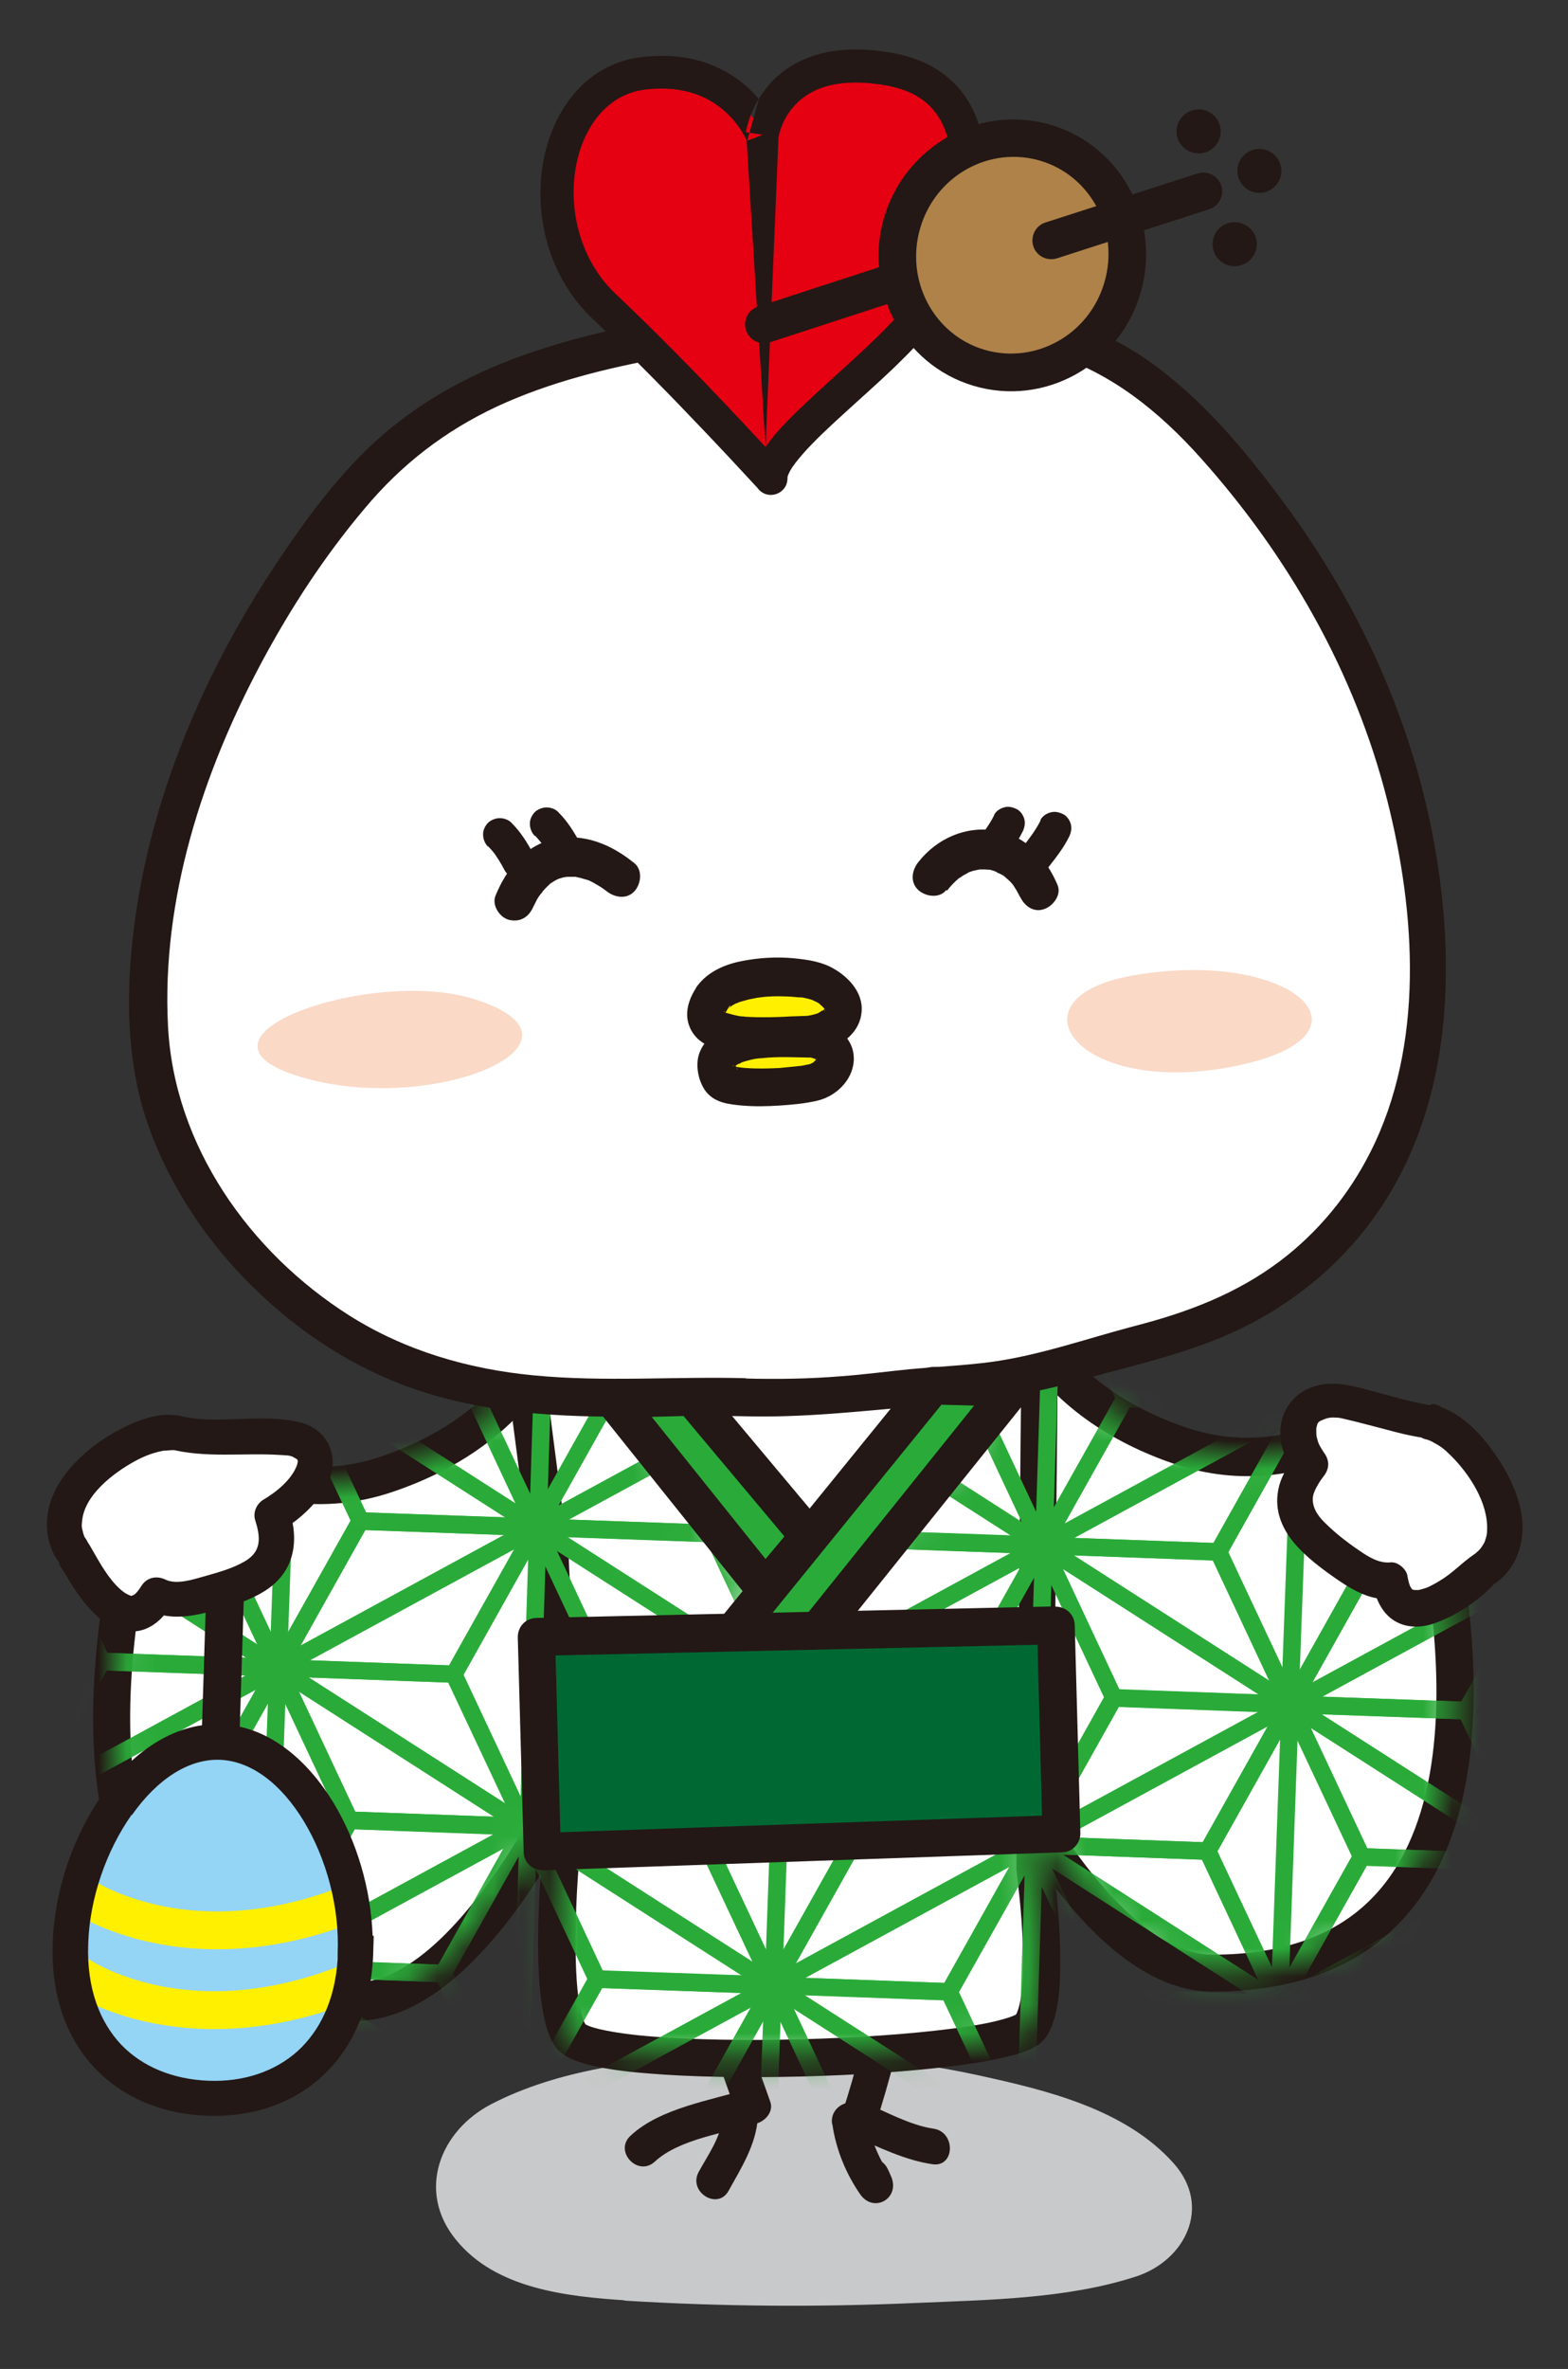 <svg viewBox="0 0 55.63 84" xmlns="http://www.w3.org/2000/svg" xmlns:xlink="http://www.w3.org/1999/xlink"><rect x="0" y="0" width="55.63" height="84" fill="#333333" stroke="none"/><mask id="a" height="44.38" maskUnits="userSpaceOnUse" width="55.63" x="0" y="37.59"><path d="m47.11 51.09c-1.38.55-3.21.87-5.27.16-4.5-1.54-5.52-4.57-5.52-4.57l-.2 1.68-.43 1.12-6.69 8.34-3.02.07.86-1.57-4.9-6.69-2.52-.42-.17-1.48s-1.03 3.03-5.53 4.55c-2.31.78-4.33.28-5.75-.39-1.35-.64-2.48-.52-2.86.93-1.4 5.39-3.53 18.13 7.47 18.17 3.08.01 5.86-4.35 7.29-7.05l.05 1.25s-.59 5.65.29 6.99c.87 1.34 15.52.87 16.34-.33.81-1.2.13-5.75.13-5.75v-1.43c1.57 2.5 3.87 5.29 6.33 5.29 10.52 0 9.01-11.66 7.63-17.4-.45-1.87-1.89-2.13-3.53-1.48z" fill="#fff"/></mask><path d="m36.32 46.68s1.02 3.03 5.52 4.57c2.25.77 4.23.32 5.64-.32 1.42-.64 2.62-.49 3.02 1.06 1.4 5.49 3.4 17.98-7.48 17.98-4.47 0-8.37-9.17-8.37-9.17l1.68-14.12z" fill="#fff"/><path d="m35.78 46.29c.13-.17.33-.28.54-.28.19 0 .37.08.5.22.07.08.12.17.15.27 0 .01.01.03.02.04.03.07.08.17.15.31.15.27.39.66.76 1.09.74.87 2.03 1.94 4.16 2.67 2.05.7 3.84.3 5.15-.3.77-.35 1.6-.54 2.35-.32.81.23 1.34.89 1.58 1.82.71 2.76 1.59 7.37.88 11.33-.36 1.99-1.13 3.87-2.59 5.26-1.47 1.4-3.56 2.22-6.42 2.22-1.35 0-2.58-.69-3.63-1.59-1.06-.91-2-2.11-2.79-3.28s-1.43-2.35-1.87-3.22c-.22-.44-.4-.8-.51-1.06-.06-.13-.1-.23-.14-.3-.02-.03-.03-.06-.03-.08v-.02s-.01 0-.01 0 0 0 .61-.26l-.61.26c-.05-.11-.06-.22-.05-.34l1.67-14.05c0-.13.04-.27.12-.38zm.98 2.38-1.43 12.03c.03.06.06.13.1.22.11.24.28.59.49 1.02.43.84 1.04 1.97 1.79 3.08.75 1.12 1.62 2.21 2.55 3.02.94.81 1.87 1.27 2.76 1.27 2.59 0 4.33-.74 5.5-1.85 1.19-1.13 1.87-2.71 2.2-4.53.66-3.66-.16-8.04-.86-10.76-.16-.61-.42-.8-.66-.87-.3-.09-.78-.04-1.43.26-1.52.69-3.68 1.18-6.13.34-2.37-.81-3.84-2.02-4.73-3.06-.04-.05-.09-.1-.13-.16zm.19-2.21s0 0 0 0z" fill="#231815" fill-rule="evenodd"/><path d="m19.25 47.72s-1.03 3.03-5.53 4.55c-2.3.78-4.31.29-5.73-.38-1.36-.64-2.53-.43-2.93 1.14-1.39 5.51-3.33 17.91 7.53 17.95 4.47.01 8.3-9.14 8.3-9.14l-1.64-14.13z" fill="#fff"/><path d="m20.21 61.75-1.4-12.04c-.04.05-.09.1-.13.15-.89 1.03-2.38 2.24-4.75 3.04-2.51.85-4.7.31-6.23-.41-.61-.29-1.05-.32-1.34-.23-.23.08-.51.29-.67.93-.69 2.74-1.49 7.1-.82 10.74.33 1.81 1.02 3.39 2.21 4.51 1.18 1.11 2.91 1.85 5.49 1.86.89 0 1.81-.45 2.74-1.26.92-.8 1.78-1.89 2.53-3.01.74-1.11 1.35-2.23 1.77-3.08.21-.42.37-.77.48-1.01.04-.09.07-.16.1-.22zm-6.7-10.1c-2.09.71-3.92.27-5.23-.35-.75-.35-1.57-.53-2.32-.29-.79.26-1.3.93-1.54 1.87-.7 2.77-1.57 7.37-.84 11.31.36 1.98 1.14 3.86 2.6 5.24 1.47 1.39 3.56 2.22 6.41 2.23 1.35 0 2.58-.68 3.62-1.59 1.05-.91 1.99-2.11 2.76-3.28.78-1.17 1.41-2.34 1.85-3.22.22-.44.39-.8.51-1.06.06-.13.1-.23.13-.3.02-.03.03-.06.03-.08v-.02s.01 0 .01 0 0 0-.61-.26l.61.26c.04-.11.06-.22.05-.33l-1.63-14.06c0-.17-.07-.33-.2-.46-.2-.2-.55-.26-.76-.13-.18.11-.27.24-.37.47-.05.13-.08.17-.15.31-.15.27-.39.66-.76 1.09-.75.86-2.03 1.93-4.17 2.65" fill="#231815" fill-rule="evenodd"/><path d="m22.21 81.21c-1.97-.13-5.12-.48-6.09-2.53-1.18-2.5 1.09-3.82 3.1-4.41 5.68-1.68 13.57-1.34 19.16.76 1.18.44 3.23 1.56 3.49 2.93.41 2.1-1.89 2.58-3.36 2.8-4.04.59-10.39.84-16.3.46z" fill="#c8c9ca"/><path d="m22.21 80.85c-1.85-.12-4.01-.32-5.37-1.73-.94-.98-.83-2.39.09-3.29.8-.78 2.01-1.11 3.06-1.39 4.77-1.29 10.06-1.11 14.85-.07 2.13.46 4.48 1.09 6.09 2.65.98.95.72 2.24-.43 2.85-.86.46-1.97.53-2.91.65-5.08.64-10.28.65-15.38.33-.47-.03-.46.7 0 .73 3.43.21 6.86.23 10.28.08 2.54-.11 5.37-.14 7.82-.94 1.74-.57 2.69-2.47 1.34-4-1.72-1.94-4.54-2.61-6.97-3.14-3.05-.66-6.21-.85-9.32-.69-2.64.14-5.56.49-7.93 1.72-1.82.94-2.66 3.08-1.26 4.8 1.42 1.76 3.95 2.02 6.06 2.16.47.03.46-.7 0-.73z" fill="#c8c9ca"/><path d="m31.57 65.55c-.13 3.22-.7 6.34-1.7 9.41-.11.35.1.66.41.79.89.38 1.83.85 2.8.99.8.12.84-1.14.04-1.26-.83-.12-1.7-.61-2.47-.93.14.26.28.53.41.79 1.03-3.17 1.62-6.41 1.76-9.74.03-.81-1.22-.86-1.26-.04z" fill="#231815"/><path d="m29.53 75.32c.13.9.48 1.75.99 2.49.47.67 1.4.16 1.11-.6-.05-.11-.09-.22-.15-.33-.38-.72-1.49-.12-1.11.6.06.11.11.21.15.33.37-.2.74-.4 1.11-.6-.46-.67-.76-1.38-.88-2.19-.12-.8-1.34-.51-1.23.29z" fill="#231815"/><path d="m23 65.52c.95 3.13 1.99 6.22 3.09 9.3.15-.25.31-.5.47-.76-1.33.42-3.13.68-4.19 1.67-.6.55.26 1.47.86.92.87-.81 2.52-1.02 3.63-1.36.3-.09.59-.42.47-.76-1.1-3.08-2.14-6.18-3.09-9.3-.23-.77-1.46-.49-1.23.29z" fill="#231815"/><path d="m25.64 75.02c-.04.73-.51 1.37-.85 1.99-.39.71.67 1.38 1.06.67.46-.83.98-1.64 1.04-2.62.05-.81-1.2-.85-1.26-.04z" fill="#231815"/><path d="m21.03 53.54c-.88 3.67-2.76 8.81.75 11.66 2.57 2.08 7.98 2.92 10.79 1.1 4.91-3.18 4.32-9.22 2.22-13.83-1.21-2.66-3.73-9.4-7.23-9.44-3.6-.04-5.8 7.41-6.54 10.51z" fill="#fff"/><path d="m20.36 53.33c-1.09 4.5-2.91 10.16 1.98 13.09 2.12 1.27 4.9 1.79 7.34 1.52 2.55-.28 4.61-1.64 6-3.79 2.76-4.26.85-9.45-.98-13.63-1.28-2.93-3.97-9.43-8.26-8-1.93.65-3.1 2.74-3.93 4.46-.96 2.02-1.63 4.18-2.15 6.35-.21.87 1.12 1.29 1.33.42.49-2.03 1.11-4.03 1.96-5.93.72-1.61 2.02-4.19 4.11-4.08 2.17.11 3.68 3.29 4.53 4.92 1.04 2.01 2.04 4.17 2.72 6.33.79 2.54 1.01 5.44-.2 7.88-1.33 2.71-3.98 3.83-6.87 3.72-2.62-.1-5.79-1.11-7.03-3.62-1.16-2.35-.18-5.45.43-7.82.12-.47.24-.93.35-1.4.21-.87-1.12-1.29-1.33-.42z" fill="#231815"/><path d="m18.7 49.24.79 6.11.45 9.84s-.59 5.65.29 6.99c.87 1.34 15.52.87 16.33-.33s.13-5.75.13-5.75l.18-17.78-18.16.92z" fill="#fff"/><path d="m37.33 47.84c.13.13.21.3.2.49l-.18 17.73s.01.09.02.15c.02.13.04.32.07.54.05.45.11 1.07.15 1.74.03.66.04 1.37 0 2.01-.05.6-.17 1.27-.47 1.72-.16.24-.41.37-.58.45-.2.09-.44.17-.7.23-.52.14-1.19.25-1.96.35-1.53.2-3.49.33-5.44.38s-3.92.02-5.46-.11c-.77-.06-1.45-.15-1.98-.28-.27-.06-.51-.14-.72-.23-.19-.09-.44-.23-.6-.47-.17-.26-.28-.58-.35-.89-.08-.32-.13-.69-.17-1.06-.07-.76-.08-1.62-.06-2.42.02-.81.07-1.57.11-2.12.02-.28.04-.51.05-.67 0-.08.01-.14.02-.19v-.02s-.44-9.77-.44-9.77l-.79-6.08c-.04-.28.11-.55.36-.68.08-.04.17-.07.26-.07l18.16-.92c.18 0 .36.06.5.18zm-16.73 17.42s0 .01 0 .01v.05s-.01.1-.02.18c-.02.15-.03.38-.05.65-.04.54-.09 1.28-.1 2.06-.02.78-.01 1.58.05 2.26.03.34.08.64.14.88.05.21.1.35.15.43.01 0 .03.02.06.03.1.05.26.1.48.15.44.1 1.05.19 1.79.25 1.48.12 3.39.15 5.31.1s3.83-.18 5.31-.37c.74-.09 1.35-.2 1.79-.32.22-.06.38-.11.48-.16.03-.01.05-.02.06-.03.09-.17.18-.51.22-1.04.05-.55.04-1.2 0-1.83-.03-.63-.09-1.22-.14-1.65-.02-.22-.05-.4-.06-.52 0-.03 0-.05-.01-.08 0-.03 0-.05 0-.07v-.04s0 0 0 0 0-.07 0-.11l.17-17.08-16.75.84.7 5.4s0 .04 0 .06l.45 9.84s0 .07 0 .1z" fill="#231815" fill-rule="evenodd"/><g fill="#2aab39" fill-rule="evenodd" mask="url(#a)"><path d="m9.87 58.83c.17 0 .3.15.3.32l-.39 10.62c0 .17-.15.3-.32.3s-.3-.15-.3-.32l.39-10.62c0-.17.15-.3.32-.3z"/><path d="m9.88 58.83c.12 0 .22.07.27.18l2.54 5.41c.04.09.04.2-.01.28l-2.92 5.21c-.06.1-.17.16-.28.16-.12 0-.22-.07-.27-.18l-2.54-5.41c-.04-.09-.04-.2.01-.28l2.93-5.21c.06-.1.16-.16.28-.16zm-2.59 5.53 2.22 4.72 2.55-4.55-2.22-4.72z"/><path d="m.43 63.95c.06-.09.16-.14.27-.14l6.24.22c.12 0 .22.07.27.18l2.54 5.41c.05.1.04.21-.02.3s-.16.14-.27.14l-6.24-.22c-.12 0-.22-.07-.27-.18l-2.54-5.41c-.04-.1-.04-.21.02-.3zm.76.5 2.25 4.78 5.55.2-2.24-4.78-5.55-.2z"/><path d="m12.13 64.39c.06-.1.16-.16.28-.16l6.24.23c.11 0 .21.06.26.16.05.09.05.21 0 .3l-2.92 5.21c-.06.1-.16.16-.28.16l-6.24-.23c-.11 0-.21-.06-.26-.16-.05-.09-.05-.21 0-.3zm.45.47-2.58 4.6 5.55.2 2.58-4.6z"/><path d="m2.96 69.38c.06-.1.17-.16.28-.16l6.24.22c.11 0 .21.06.26.16.05.09.05.21 0 .3l-2.92 5.21c-.06.1-.16.16-.28.16l-6.25-.22c-.11 0-.21-.06-.26-.16-.05-.09-.05-.21 0-.3l2.92-5.21zm.45.46-2.58 4.6 5.55.2 2.58-4.6z"/><path d="m9.22 69.58c.06-.09.16-.14.27-.14l6.25.23c.11 0 .22.07.27.18l2.54 5.41c.05.1.04.21-.02.3s-.16.14-.27.14l-6.24-.23c-.12 0-.22-.07-.27-.18l-2.54-5.41c-.05-.1-.04-.21.02-.3zm.75.5 2.25 4.78 5.55.2-2.24-4.78-5.55-.2z"/><path d="m.43 63.95c.09-.14.28-.19.43-.09l17.57 11.26c.14.09.19.28.09.43-.09.14-.28.19-.43.09l-17.56-11.26c-.14-.09-.19-.28-.09-.43z"/><path d="m18.92 64.62c.08.15.03.34-.12.42l-18.34 9.97c-.15.08-.34.03-.42-.12-.08-.15-.03-.34.12-.42l18.34-9.97c.15-.08.34-.03.42.12z"/><path d="m10.26 48.21c.17 0 .3.15.3.32l-.38 10.62c0 .17-.15.3-.32.3s-.3-.15-.3-.32l.38-10.62c0-.17.15-.3.32-.3z"/><path d="m10.26 48.21c.12 0 .22.07.27.18l2.54 5.41c.04.09.04.2-.01.28l-2.92 5.21c-.06.1-.17.16-.28.16s-.22-.07-.27-.18l-2.54-5.41c-.04-.09-.04-.2.01-.28l2.92-5.21c.06-.1.17-.16.28-.16zm-2.59 5.53 2.22 4.72 2.55-4.54-2.22-4.72-2.55 4.55z"/><path d="m.82 53.34c.06-.09.16-.14.27-.14l6.24.22c.12 0 .22.07.27.18l2.54 5.41c.05.1.04.21-.02.3s-.16.14-.27.14l-6.24-.22c-.12 0-.22-.07-.27-.18l-2.54-5.41c-.05-.1-.04-.21.02-.3zm.75.49 2.24 4.78 5.55.2-2.25-4.78-5.55-.2z"/><path d="m12.51 53.78c.06-.1.16-.16.28-.16l6.25.22c.11 0 .21.06.26.16.05.09.05.21 0 .3l-2.92 5.21c-.06.1-.17.16-.28.16l-6.24-.23c-.11 0-.21-.06-.26-.16-.05-.09-.05-.21 0-.3l2.92-5.21zm.45.47-2.58 4.6 5.55.2 2.58-4.6z"/><path d="m3.35 58.76c.06-.1.17-.16.28-.16l6.24.22c.11 0 .21.06.26.16.05.09.05.21 0 .3l-2.92 5.21c-.06.1-.17.16-.28.16l-6.24-.22c-.11 0-.21-.06-.26-.16s-.05-.21 0-.3zm.44.47-2.58 4.6 5.55.2 2.58-4.6z"/><path d="m9.6 58.97c.06-.09.16-.14.27-.14l6.24.23c.12 0 .22.07.27.18l2.54 5.41c.05.1.04.21-.02.3s-.16.14-.27.14l-6.24-.23c-.12 0-.22-.07-.27-.18l-2.54-5.41c-.05-.1-.04-.21.02-.3zm.76.49 2.24 4.78 5.55.2-2.25-4.78-5.55-.2z"/><path d="m.81 53.34c.09-.14.28-.19.43-.09l17.57 11.26c.14.09.18.28.09.43-.09.14-.28.19-.43.09l-17.56-11.26c-.14-.09-.18-.28-.09-.43z"/><path d="m19.3 54.01c.08.15.03.34-.12.42l-18.34 9.96c-.15.08-.34.03-.42-.12s-.03-.34.12-.42l18.34-9.97c.15-.08.34-.03.42.12z"/><path d="m1.2 42.72c.06-.09.16-.14.27-.14l6.25.22c.12 0 .22.07.27.18l2.54 5.41c.05.1.04.21-.02.3s-.16.14-.27.14l-6.24-.22c-.12 0-.22-.07-.27-.18l-2.54-5.41c-.05-.1-.04-.21.02-.3zm.76.5 2.24 4.78 5.55.2-2.24-4.78z"/><path d="m12.9 43.16c.06-.1.17-.16.28-.16l6.24.23c.11 0 .21.06.26.16.05.09.05.21 0 .3l-2.92 5.21c-.06.1-.17.16-.28.16l-6.25-.23c-.11 0-.21-.06-.26-.16-.05-.09-.05-.21 0-.3l2.92-5.21zm.45.47-2.58 4.6 5.55.2 2.58-4.6z"/><path d="m3.73 48.14c.06-.1.16-.16.28-.16l6.25.22c.11 0 .21.06.26.16.05.09.05.21 0 .3l-2.92 5.21c-.06.1-.17.16-.28.16l-6.24-.22c-.11 0-.21-.06-.26-.16-.05-.09-.05-.21 0-.3l2.92-5.21zm.44.47-2.58 4.6 5.55.2 2.58-4.6z"/><path d="m9.99 48.35c.06-.09.16-.14.27-.14l6.24.23c.12 0 .22.07.27.18l2.54 5.41c.05.1.04.21-.02.3s-.16.14-.27.14l-6.24-.22c-.12 0-.22-.07-.27-.18l-2.54-5.41c-.05-.1-.04-.21.02-.3zm.75.5 2.24 4.78 5.55.2-2.24-4.78z"/><path d="m1.2 42.72c.09-.14.28-.19.43-.09l17.57 11.26c.14.09.19.28.09.43-.09.14-.28.19-.43.09l-17.57-11.26c-.14-.09-.19-.28-.09-.43z"/><path d="m19.68 43.39c.08.15.03.34-.12.42l-18.34 9.97c-.15.08-.34.03-.42-.12s-.03-.34.12-.42l18.33-9.97c.15-.08.34-.03.42.12z"/><path d="m9.49 69.44c.17 0 .3.15.3.32l-.38 10.62c0 .17-.15.3-.32.3s-.3-.15-.3-.32l.38-10.62c0-.17.15-.3.32-.3z"/><path d="m9.49 69.44c.12 0 .22.07.27.18l2.54 5.41c.04.09.04.2-.01.28l-2.92 5.21c-.06.1-.17.16-.28.16-.12 0-.22-.07-.27-.18l-2.54-5.41c-.04-.09-.04-.2 0-.28l2.92-5.21c.06-.1.17-.16.28-.16zm-2.59 5.53 2.22 4.72 2.55-4.55-2.22-4.72z"/><path d="m27.83 59.48c.17 0 .3.15.3.32l-.38 10.61c0 .17-.15.3-.32.3s-.3-.15-.3-.32l.38-10.61c0-.17.15-.3.32-.3z"/><path d="m27.83 59.48c.12 0 .22.07.27.18l2.54 5.41c.04.09.04.2-.01.28l-2.92 5.21c-.06.1-.17.16-.28.16-.12 0-.22-.07-.27-.18l-2.54-5.41c-.04-.09-.04-.2.01-.28l2.92-5.21c.06-.1.16-.16.28-.16zm-2.59 5.53 2.22 4.72 2.55-4.54-2.22-4.72z"/><path d="m18.39 64.6c.06-.09.16-.14.27-.14l6.24.22c.12 0 .22.07.27.18l2.54 5.41c.05.1.04.21-.02.3s-.16.14-.27.14l-6.25-.22c-.12 0-.22-.07-.27-.18l-2.54-5.41c-.04-.1-.04-.21.02-.3zm.76.5 2.24 4.78 5.55.2-2.25-4.78-5.55-.2z"/><path d="m30.09 65.04c.06-.1.17-.16.28-.16l6.25.22c.11 0 .21.06.26.16.05.09.05.21 0 .3l-2.93 5.21c-.06.1-.16.16-.28.16l-6.24-.23c-.11 0-.21-.06-.26-.16s-.05-.21 0-.3l2.92-5.21zm.44.47-2.58 4.6 5.55.2 2.58-4.6z"/><path d="m20.92 70.02c.06-.1.16-.16.28-.16l6.24.22c.11 0 .21.06.26.16.05.09.05.21 0 .3l-2.92 5.21c-.06.1-.16.16-.28.16l-6.24-.22c-.11 0-.21-.06-.26-.16-.05-.09-.05-.21 0-.3zm.45.47-2.58 4.6 5.55.2 2.58-4.6z"/><path d="m27.18 70.23c.06-.09.16-.14.27-.14l6.24.23c.12 0 .22.07.27.18l2.54 5.41c.05.1.04.21-.02.3s-.16.14-.27.14l-6.25-.22c-.12 0-.22-.07-.27-.18l-2.54-5.41c-.05-.1-.04-.21.02-.3zm.75.5 2.24 4.78 5.55.2-2.25-4.78-5.55-.2z"/><path d="m18.39 64.6c.09-.14.28-.19.43-.09l17.57 11.26c.14.09.19.28.09.43-.09.14-.28.19-.43.09l-17.57-11.26c-.14-.09-.19-.28-.09-.43z"/><path d="m36.87 65.27c.08.15.03.34-.12.42l-18.34 9.97c-.15.08-.34.03-.42-.12s-.03-.34.12-.42l18.34-9.97c.15-.08.34-.03.42.12z"/><path d="m28.21 48.86c.17 0 .3.15.3.32l-.38 10.62c0 .17-.15.3-.32.3s-.3-.15-.3-.32l.38-10.62c0-.17.15-.3.32-.3z"/><path d="m28.21 48.86c.12 0 .22.07.27.18l2.54 5.41c.04.09.04.2-.01.28l-2.92 5.21c-.06.1-.16.16-.28.16s-.22-.07-.27-.18l-2.54-5.41c-.04-.09-.04-.2.01-.28l2.92-5.21c.06-.1.17-.16.28-.16zm-2.59 5.53 2.22 4.72 2.55-4.55-2.22-4.72-2.55 4.54z"/><path d="m18.77 53.98c.06-.09.16-.14.27-.14l6.24.22c.12 0 .22.07.27.18l2.54 5.41c.05.1.04.21-.02.3s-.16.14-.27.14l-6.24-.23c-.12 0-.22-.07-.27-.18l-2.54-5.41c-.05-.1-.04-.21.02-.3zm.75.5 2.24 4.78 5.55.2-2.24-4.78z"/><path d="m30.47 54.42c.06-.1.16-.16.28-.16l6.24.22c.11 0 .21.06.26.16.05.09.05.21 0 .3l-2.92 5.21c-.06.1-.17.16-.28.16l-6.24-.22c-.11 0-.21-.06-.26-.16-.05-.09-.05-.21 0-.3l2.93-5.21zm.45.47-2.58 4.6 5.55.2 2.58-4.6z"/><path d="m21.3 59.41c.06-.1.17-.16.28-.16l6.25.23c.11 0 .21.06.26.16s.05.21 0 .3l-2.92 5.21c-.06.1-.16.16-.28.16l-6.24-.22c-.11 0-.21-.06-.26-.16-.05-.09-.05-.21 0-.3l2.92-5.21zm.45.47-2.58 4.6 5.55.2 2.58-4.6z"/><path d="m27.56 59.62c.06-.09.16-.14.27-.14l6.24.22c.12 0 .22.07.27.18l2.54 5.41c.05.1.04.21-.02.3s-.16.14-.27.14l-6.25-.22c-.12 0-.22-.07-.27-.18l-2.54-5.41c-.04-.1-.04-.21.02-.3zm.75.49 2.24 4.78 5.55.2-2.24-4.78z"/><path d="m18.77 53.99c.09-.14.28-.19.43-.09l17.57 11.26c.14.09.19.28.09.43-.09.14-.28.19-.43.09l-17.57-11.26c-.14-.09-.19-.28-.09-.43z"/><path d="m37.26 54.65c.08.15.03.34-.12.42l-18.33 9.97c-.15.08-.34.03-.42-.12s-.03-.34.12-.42l18.33-9.97c.15-.08.34-.03.42.12z"/><path d="m19.15 43.37c.06-.09.16-.14.27-.14l6.24.22c.12 0 .22.07.27.18l2.54 5.41c.05.1.04.21-.02.3s-.16.14-.27.14l-6.24-.23c-.12 0-.22-.07-.27-.18l-2.54-5.41c-.05-.1-.04-.21.02-.3zm.76.49 2.25 4.78 5.55.2-2.24-4.78-5.55-.2z"/><path d="m30.85 43.81c.06-.1.17-.16.28-.16l6.24.22c.11 0 .21.06.26.16.05.09.05.21 0 .3l-2.92 5.21c-.06.1-.16.16-.28.16l-6.24-.22c-.11 0-.21-.06-.26-.16-.05-.09-.05-.21 0-.3zm.45.47-2.58 4.6 5.55.2 2.58-4.6z"/><path d="m21.68 48.79c.06-.1.17-.16.28-.16l6.24.23c.11 0 .21.06.26.16.05.09.05.21 0 .3l-2.92 5.21c-.06.1-.17.16-.28.16l-6.24-.22c-.11 0-.21-.06-.26-.16-.05-.09-.05-.21 0-.3l2.92-5.21zm.45.47-2.58 4.6 5.55.2 2.58-4.6z"/><path d="m27.94 49c.06-.09.16-.14.27-.14l6.24.22c.12 0 .22.07.27.18l2.54 5.41c.05.1.04.21-.02.3s-.16.14-.27.14l-6.24-.22c-.11 0-.22-.07-.27-.18l-2.54-5.41c-.05-.1-.04-.21.02-.3zm.75.5 2.25 4.78 5.55.2-2.24-4.78-5.55-.2z"/><path d="m19.15 43.37c.09-.14.28-.19.43-.09l17.57 11.26c.14.09.18.28.09.43-.09.14-.28.19-.43.09l-17.57-11.26c-.14-.09-.19-.28-.09-.43z"/><path d="m37.64 44.04c.08.15.03.34-.12.42l-18.34 9.97c-.15.08-.34.03-.42-.12s-.03-.34.12-.42l18.34-9.97c.15-.08.34-.03.42.12z"/><path d="m27.44 70.09c.17 0 .3.15.3.32l-.39 10.62c0 .17-.15.3-.32.3s-.3-.15-.3-.32l.39-10.62c0-.17.15-.3.32-.3z"/><path d="m27.44 70.09c.12 0 .22.07.27.18l2.54 5.41c.04.09.04.2-.01.28l-2.92 5.21c-.06.1-.17.16-.28.16-.12 0-.22-.07-.27-.18l-2.54-5.41c-.04-.09-.04-.2 0-.28l2.93-5.21c.06-.1.16-.16.28-.16zm-2.58 5.53 2.22 4.72 2.55-4.54-2.22-4.72-2.55 4.55z"/><path d="m19.43 43.23c.17 0 .3.15.3.32l-.96 30.26c0 .17-.15.31-.32.3-.17 0-.3-.15-.3-.32l.96-30.26c0-.17.15-.3.32-.3z"/><path d="m37.38 43.88c.17 0 .31.15.3.32l-.96 30.26c0 .17-.15.31-.32.3-.17 0-.31-.15-.3-.32l.96-30.26c0-.17.15-.3.32-.3z"/><path d="m10.64 37.59c.17 0 .31.15.3.32l-.38 10.62c0 .17-.15.3-.32.3s-.3-.15-.3-.32l.38-10.62c0-.17.15-.3.32-.3z"/><path d="m10.64 37.59c.12 0 .22.07.27.18l2.54 5.41c.04.09.04.2-.01.28l-2.92 5.21c-.06.1-.16.16-.28.16s-.22-.07-.27-.18l-2.54-5.41c-.04-.09-.04-.2.01-.28l2.92-5.21c.06-.1.17-.16.28-.16zm-2.59 5.54 2.22 4.72 2.55-4.55-2.22-4.72z"/><path d="m28.59 38.25c.17 0 .31.15.3.32l-.39 10.62c0 .17-.15.3-.32.3s-.3-.15-.3-.32l.39-10.62c0-.17.15-.3.32-.3z"/><path d="m28.6 38.25c.12 0 .22.07.27.18l2.54 5.41c.04.09.04.2-.01.28l-2.92 5.21c-.06.1-.17.16-.28.16-.12 0-.22-.07-.27-.18l-2.54-5.41c-.04-.09-.04-.2.01-.28l2.92-5.21c.06-.1.17-.16.28-.16zm-2.59 5.52 2.22 4.72 2.55-4.55-2.22-4.72-2.55 4.54z"/><path d="m46.55 38.89c.17 0 .3.15.3.32l-.38 10.62c0 .17-.15.3-.32.3s-.31-.15-.3-.32l.38-10.62c0-.17.15-.3.32-.3z"/><path d="m46.54 38.89c.12 0 .22.07.27.18l2.54 5.41c.04.09.04.2-.01.28l-2.92 5.21c-.06.1-.17.16-.28.16-.12 0-.22-.07-.27-.18l-2.54-5.41c-.04-.09-.04-.2.01-.28l2.92-5.21c.06-.1.16-.16.28-.16zm-2.58 5.53 2.22 4.72 2.55-4.55-2.22-4.72z"/><path d="m45.78 60.12c.17 0 .3.15.3.32l-.38 10.62c0 .17-.15.3-.32.3s-.3-.15-.3-.32l.38-10.62c0-.17.15-.3.32-.3z"/><path d="m45.78 60.12c.12 0 .22.07.27.18l2.54 5.41c.04.09.04.2-.01.28l-2.92 5.21c-.06.1-.17.16-.28.16-.12 0-.22-.07-.27-.18l-2.54-5.41c-.04-.09-.04-.2.01-.28l2.92-5.21c.06-.1.17-.16.28-.16zm-2.59 5.53 2.22 4.72 2.55-4.55-2.22-4.72z"/><path d="m36.34 65.24c.06-.09.16-.14.27-.14l6.25.23c.12 0 .22.07.27.18l2.54 5.41c.05.1.04.21-.02.3s-.16.14-.27.14l-6.25-.23c-.12 0-.22-.07-.27-.18l-2.54-5.41c-.05-.1-.04-.21.02-.3zm.75.5 2.24 4.78 5.55.2-2.24-4.78z"/><path d="m48.04 65.69c.06-.1.17-.16.28-.16l6.24.22c.11 0 .21.06.26.16.05.09.05.21 0 .3l-2.92 5.21c-.06.1-.17.16-.28.16l-6.24-.22c-.11 0-.21-.06-.26-.16-.05-.09-.05-.21 0-.3zm.45.47-2.58 4.6 5.55.2 2.58-4.6z"/><path d="m38.87 70.67c.06-.1.17-.16.28-.16l6.24.23c.11 0 .21.06.26.16.05.09.05.21 0 .3l-2.92 5.21c-.06.1-.16.16-.28.16l-6.24-.23c-.11 0-.21-.06-.26-.16s-.05-.21 0-.3zm.44.47-2.58 4.6 5.55.2 2.58-4.6z"/><path d="m45.13 70.88c.06-.09.16-.14.27-.14l6.25.22c.12 0 .22.07.27.18l2.54 5.41c.05.1.04.21-.02.3s-.16.14-.27.14l-6.25-.22c-.12 0-.22-.07-.27-.18l-2.54-5.41c-.05-.1-.04-.21.02-.3zm.75.5 2.24 4.78 5.55.2-2.24-4.78z"/><path d="m36.34 65.25c.09-.14.28-.19.43-.09l17.57 11.26c.14.09.19.28.09.43-.09.14-.28.19-.43.09l-17.57-11.26c-.14-.09-.19-.28-.09-.43z"/><path d="m54.82 65.91c.08.15.03.34-.12.42l-18.33 9.97c-.15.08-.34.03-.42-.12s-.03-.34.12-.42l18.33-9.97c.15-.08.34-.03.42.12z"/><path d="m46.16 49.51c.17 0 .3.15.3.32l-.39 10.62c0 .17-.15.3-.32.3s-.3-.15-.3-.32l.39-10.62c0-.17.15-.3.32-.3z"/><path d="m46.16 49.51c.12 0 .22.07.27.18l2.54 5.41c.04.09.04.2-.01.28l-2.92 5.21c-.06.1-.16.16-.28.16s-.22-.07-.27-.18l-2.54-5.41c-.04-.09-.04-.2.01-.28l2.92-5.21c.06-.1.16-.16.28-.16zm-2.58 5.53 2.22 4.72 2.55-4.55-2.22-4.72z"/><path d="m36.72 54.63c.06-.09.16-.14.27-.14l6.25.23c.11 0 .22.07.27.18l2.54 5.41c.05.1.04.21-.02.3s-.16.14-.27.14l-6.25-.23c-.12 0-.22-.07-.27-.18l-2.54-5.41c-.05-.1-.04-.21.02-.3zm.76.5 2.24 4.78 5.55.2-2.24-4.78z"/><path d="m48.42 55.07c.06-.1.16-.16.28-.16l6.25.23c.11 0 .21.06.26.16.05.09.05.21 0 .3l-2.92 5.21c-.06.1-.16.16-.28.16l-6.24-.22c-.11 0-.21-.06-.26-.16-.05-.09-.05-.21 0-.3l2.92-5.21zm.45.47-2.58 4.6 5.55.2 2.58-4.6z"/><path d="m39.25 60.05c.06-.1.17-.16.28-.16l6.24.23c.11 0 .21.06.26.16.05.09.05.21 0 .3l-2.92 5.21c-.06.1-.17.16-.28.16l-6.25-.23c-.11 0-.21-.06-.26-.16-.05-.09-.05-.21 0-.3l2.92-5.21zm.45.47-2.58 4.6 5.55.2 2.58-4.6z"/><path d="m45.51 60.26c.06-.09.16-.14.27-.14l6.25.22c.12 0 .22.07.27.18l2.54 5.41c.05.1.04.21-.02.3s-.16.14-.27.14l-6.24-.22c-.12 0-.22-.07-.27-.18l-2.54-5.41c-.05-.1-.04-.21.02-.3zm.75.5 2.25 4.78 5.55.2-2.24-4.78-5.55-.2z"/><path d="m36.72 54.63c.09-.14.28-.19.43-.09l17.57 11.26c.14.09.19.28.09.43-.09.14-.28.19-.43.09l-17.57-11.26c-.14-.09-.19-.28-.09-.43z"/><path d="m55.21 55.3c.08.15.03.34-.12.42l-18.34 9.97c-.15.08-.34.03-.42-.12s-.03-.34.12-.42l18.34-9.97c.15-.08.34-.03.42.12z"/><path d="m37.11 44.01c.06-.09.16-.14.27-.14l6.24.23c.12 0 .22.07.27.18l2.54 5.41c.05.1.04.21-.02.3s-.16.14-.27.14l-6.24-.23c-.12 0-.22-.07-.27-.18l-2.54-5.41c-.05-.1-.04-.21.02-.3zm.75.5 2.24 4.78 5.55.2-2.25-4.78-5.55-.2z"/><path d="m48.8 44.46c.06-.1.16-.16.28-.16l6.25.22c.11 0 .21.06.26.16.05.09.05.21 0 .3l-2.93 5.21c-.06.1-.17.16-.28.16l-6.24-.22c-.11 0-.21-.06-.26-.16-.05-.09-.05-.21 0-.3zm.45.46-2.58 4.6 5.55.2 2.58-4.6z"/><path d="m39.63 49.44c.06-.1.16-.16.28-.16l6.24.23c.11 0 .21.06.26.16.05.09.05.21 0 .3l-2.92 5.21c-.06.1-.17.16-.28.16l-6.24-.23c-.11 0-.21-.06-.26-.16-.05-.09-.05-.21 0-.3l2.93-5.21zm.45.47-2.58 4.6 5.55.2 2.58-4.6z"/><path d="m45.89 49.65c.06-.09.16-.14.27-.14l6.24.22c.12 0 .22.07.27.18l2.54 5.41c.05.1.04.21-.02.3s-.16.14-.27.14l-6.24-.23c-.12 0-.22-.07-.27-.18l-2.54-5.41c-.05-.1-.04-.21.02-.3zm.76.5 2.24 4.78 5.55.2-2.25-4.78-5.55-.2z"/><path d="m37.11 44.02c.09-.14.28-.19.43-.09l17.57 11.27c.14.09.19.28.09.43-.09.14-.28.19-.43.09l-17.57-11.27c-.14-.09-.18-.28-.09-.43z"/><path d="m55.59 44.68c.08.15.03.34-.12.42l-18.34 9.97c-.15.08-.34.03-.42-.12s-.03-.34.12-.42l18.34-9.97c.15-.08.34-.03.42.12z"/><path d="m45.4 70.74c.17 0 .3.15.3.32l-.38 10.62c0 .17-.15.3-.32.3s-.3-.15-.3-.32l.38-10.62c0-.17.15-.3.32-.3z"/><path d="m45.4 70.74c.12 0 .22.07.27.18l2.54 5.41c.04.09.04.2 0 .28l-2.92 5.21c-.06.1-.17.16-.28.16-.12 0-.22-.07-.27-.18l-2.54-5.41c-.04-.09-.04-.2.01-.28l2.92-5.21c.06-.1.16-.16.28-.16zm-2.59 5.53 2.22 4.72 2.55-4.55-2.22-4.72z"/></g><path d="m26.48 49.54c-4.02-.11-7.42.42-11.45-.9-4.73-1.55-9.14-6.34-9.67-11.36-.76-7.13 3.15-15.34 7.66-20.38 3.67-4.11 9.91-4.95 15.34-5.54 3.08-.34 6.57-.34 9.54.69 3.29 1.14 5.59 4.03 7.55 6.73 3.48 4.81 5.44 10.78 5.17 16.71-.27 6.13-3.89 10.57-9.72 12.04-3.79.95-3.98 1.36-7.82 1.61-1.7.11-3.4.5-6.61.41z" fill="#fff"/><path d="m26.48 48.87c-2.51-.07-5.03.14-7.53-.1-2.32-.22-4.57-.87-6.55-2.12-3.54-2.24-6.23-6.03-6.44-10.28-.23-4.49 1.23-8.98 3.33-12.9 1.03-1.92 2.23-3.76 3.64-5.43 1.31-1.57 2.85-2.76 4.71-3.63 1.86-.86 3.91-1.37 5.94-1.73 2.02-.36 4.27-.66 6.41-.79 2.45-.15 4.96-.06 7.32.67 2.11.65 3.82 2.04 5.28 3.67 3.11 3.47 5.49 7.63 6.63 12.16 1.01 3.99 1.32 8.67-.6 12.46-.76 1.51-1.85 2.84-3.2 3.86-1.55 1.17-3.3 1.83-5.17 2.31-1.68.44-3.33 1.03-5.06 1.27-.97.13-1.94.17-2.91.26-.81.08-1.62.19-2.44.25-1.12.09-2.24.11-3.37.08-.86-.02-.86 1.31 0 1.34 2.06.05 4.07-.18 6.12-.36 1.87-.17 3.67-.33 5.48-.85 2.03-.58 4.12-1 6.02-1.93 1.68-.83 3.19-2.02 4.35-3.5 2.7-3.44 3.19-7.88 2.68-12.11-.61-5.04-2.63-9.7-5.65-13.75-1.37-1.84-2.86-3.62-4.76-4.95-2.06-1.44-4.54-2.01-7.02-2.2-2.47-.19-4.88.06-7.3.36-2.23.28-4.46.63-6.61 1.27-2.16.64-4.08 1.52-5.79 2.88-1.71 1.35-3.09 3.24-4.29 5.06-2.61 3.96-4.52 8.55-5.01 13.3-.23 2.21-.15 4.51.62 6.61s2.1 4.08 3.74 5.66c1.59 1.55 3.51 2.8 5.61 3.53 2.54.88 5.23 1.02 7.89.99 1.3-.01 2.61-.04 3.91-.01.86.02.86-1.31 0-1.34z" fill="#231815"/><path d="m10.89 38.25c4.71 1.27 10.61-1.37 5.91-2.83-3.69-1.15-11.02 1.45-5.91 2.83z" fill="#fad9c7"/><path d="m25.33 35.36c.59-.84 3.15-.79 3.81-.45 1.33.68.89 1.79-.74 1.83-.84.02-4.32.4-3.07-1.37z" fill="#fff000"/><path d="m25.9 35.69c-.13.18-.05.06 0 .02.02-.02.13-.11.03-.03s.01 0 .04-.02c.04-.03.09-.05.14-.08.02 0 .04-.01.05-.02.09-.05-.04.02-.06.02.05 0 .1-.04.14-.05.1-.03.21-.06.32-.09l.3-.06c.01 0 .08 0 .09-.01 0 0-.17.02-.04 0 .06 0 .12-.01.18-.02.23-.02.46-.03.69-.02.21 0 .41.02.62.04.09 0-.15-.02-.07-.01h.05c.04 0 .09.01.14.02.08.02.16.03.24.06.03.01.06.02.09.03.12.03-.13-.07-.06-.03.09.06.27.11.33.2-.05-.08-.07-.06-.02-.02.02.02.04.04.07.06.03.03.11.14.06.05-.06-.1.02.03.03.06 0 0 .02.06.03.06-.03-.01-.05-.17-.03-.05.03.15-.02-.02 0-.04v.06c0 .08-.02-.04.01-.09 0 0-.06.17 0 .03.07-.14-.04.04-.04.06 0 0 .1-.11.05-.07-.02.01-.03.03-.05.05-.1.1-.05 0 0 0-.03 0-.11.07-.13.08s-.04.02-.05.03c-.06.04.13-.04.02 0s-.24.08-.36.1c-.02 0-.14.02-.05.01s0 0-.02 0c-.08 0-.16.01-.25.01-.11 0-.22.01-.33.01-.31.02-.63.03-.94.03-.17 0-.35 0-.52-.01-.09 0-.17-.01-.25-.02-.04 0-.08 0-.12-.01-.14-.01.17.03 0 0s-.33-.08-.49-.12c-.07-.02.16.09.03.01-.03-.02-.06-.03-.09-.05-.13-.07.08.09.03.03-.01-.01-.04-.06-.06-.06.14.06.08.14.04.04-.03-.1.07.18.02.06-.04-.12 0 .15 0 .07 0-.03.01-.18 0-.03-.02.14 0 .01.01-.03.04-.17-.05.09 0 0 .05-.1.11-.2.17-.29.2-.29.06-.75-.24-.92-.34-.18-.7-.07-.92.24-.29.42-.47.95-.26 1.44.18.44.59.68 1.03.81.77.23 1.62.19 2.41.14.46-.02.94-.02 1.39-.15.64-.19 1.22-.65 1.27-1.36.05-.65-.44-1.19-.97-1.5-.44-.26-.93-.33-1.43-.38-.62-.06-1.25-.02-1.86.1s-1.2.38-1.58.89c-.21.28-.05.76.24.92.35.19.69.06.92-.24l.02.02z" fill="#231815"/><path d="m28.67 36.82c-.4-.01-4.06-.28-3.1 1.47.25.45 3.11.26 3.52.01.98-.59.48-1.44-.42-1.48z" fill="#fff000"/><path d="m28.67 36.15c-.56-.02-1.12-.04-1.69.02-.83.09-1.84.29-2.17 1.18-.16.44-.02 1.09.3 1.43.33.34.79.38 1.21.42.45.04.9.03 1.35 0s.89-.07 1.32-.17c.66-.15 1.26-.72 1.3-1.42.05-.9-.83-1.42-1.62-1.46-.35-.02-.68.32-.67.67.02.38.29.65.67.67h.1s-.14-.03-.04 0c.01 0 .17.05.17.05s-.15-.08-.04-.02c.02.01.05.02.07.04.01.01.04.02.05.03.07.03-.11-.1-.03-.02.02.02.03.03.05.05.08.07-.05-.04-.04-.05 0 0 .04.06.04.06.02.04.04.11-.03-.07 0 .02.01.04.02.07 0-.01-.04-.17-.01-.08v.05c.01.07.04-.16 0-.06-.03.1.02-.05.03-.06 0 0-.03.06-.04.07-.05.11.03-.04.03-.03s-.06.07-.06.07c-.02.02-.05.04-.07.07-.03.03-.09.05 0 0-.03.02-.1.05-.12.08s.19-.07.09-.04c-.02 0-.05.02-.07.02-.06.02-.12.03-.18.04-.07.02-.15.03-.22.04-.04 0-.09 0-.12.02 0 0 .19-.02.08-.01-.02 0-.04 0-.07 0-.2.02-.4.04-.6.06-.4.02-.8.03-1.2 0-.08 0-.16-.02-.24-.02.25.02-.01 0-.09-.02-.05-.01-.11-.04-.17-.05.15.01.15.08.07.03-.11-.07.05.04.07.06-.06-.06.09.17.06.07-.01-.03-.03-.08-.05-.1.1.12.04.11.01.02-.01-.04-.02-.08-.03-.12-.03-.12 0 .17.01.06 0-.02 0-.06 0-.08 0-.08-.03.2 0 .07.02-.12 0 .01-.03.05.01-.02.03-.05.04-.07.05-.1-.11.12-.05.06l.06-.06c.09-.09 0 0-.04.03.05-.03.1-.07.15-.09.03-.01.06-.03.09-.04-.18.11-.1.04-.03.01.14-.05.29-.09.43-.12.08-.02.16-.02.23-.04.07-.01-.12.01-.1.01h.06c.04 0 .09-.01.14-.01.55-.06 1.09-.03 1.64-.02.35.01.68-.32.67-.67-.02-.37-.29-.65-.67-.67z" fill="#231815"/><path d="m36.92 29.09c-.18.36-.43.68-.68 1l.09-.12c-.04.06-.08.11-.12.16-.04.07-.07.14-.07.22-.02.08-.01.16.01.23.04.14.14.29.27.35.14.07.3.11.45.06l.14-.06c.09-.05.16-.12.21-.21 0-.01.01-.02.02-.03l-.09.12c.28-.36.58-.73.78-1.14.07-.14.1-.3.06-.45-.04-.14-.14-.29-.27-.35-.14-.07-.3-.11-.46-.06-.14.04-.28.13-.35.27z" fill="#231815"/><path d="m35.27 28.91c-.18.36-.43.68-.68 1l.09-.12c-.04.06-.08.11-.12.16-.04.07-.06.14-.07.22-.02.08-.01.16.01.23.04.14.14.29.27.35.14.07.3.11.45.06l.14-.06c.09-.05.16-.12.21-.21 0-.01.01-.02.02-.03l-.09.12c.28-.36.58-.73.78-1.14.07-.14.1-.3.06-.45-.04-.14-.14-.29-.27-.35-.14-.07-.3-.11-.45-.06-.14.04-.29.13-.35.27z" fill="#231815"/><path d="m17.32 30.01c.08.08.15.17.23.26l-.09-.12c.17.23.32.47.45.72.07.13.22.23.35.27s.33.02.45-.06.24-.2.27-.35c.04-.16.02-.31-.06-.45-.21-.4-.45-.78-.77-1.1-.1-.11-.27-.17-.42-.17s-.32.07-.42.17c-.1.11-.18.26-.17.42 0 .15.06.3.17.42z" fill="#231815"/><path d="m18.98 29.63c.08.08.15.17.23.26l-.09-.12c.17.23.32.47.45.72.07.13.22.23.35.27s.33.02.45-.06.24-.2.27-.35c.04-.16.02-.31-.06-.45-.21-.4-.45-.78-.77-1.1-.1-.11-.27-.17-.42-.17s-.32.07-.42.17c-.1.11-.18.26-.17.42 0 .15.06.3.17.42z" fill="#231815"/><path d="m43.93 37.78c5.24-1.11 1.88-4.2-3.8-3.18-4.46.81-1.89 4.38 3.8 3.18z" fill="#fad9c7"/><path d="m25.61 58.35 7.48-9.21 2.82.07-7.71 9.61z" fill="#2aab39"/><path d="m32.58 48.72c.13-.16.33-.25.53-.25l2.82.07c.25 0 .48.16.59.39s.07.5-.08.7l-7.71 9.61c-.15.19-.4.28-.64.24l-2.59-.47c-.23-.04-.42-.2-.5-.42s-.04-.47.11-.65l7.48-9.21zm.82 1.09-6.56 8.08 1.1.2 6.62-8.25-1.15-.03z" fill="#231815" fill-rule="evenodd"/><path d="m21.78 49.62 5.37 6.71 1.55-1.85-4.14-4.94z" fill="#2aab39"/><path d="m24.53 48.88c.2 0 .4.08.53.24l4.14 4.94c.21.25.21.61 0 .86l-1.55 1.85c-.13.15-.32.24-.52.24s-.39-.09-.51-.25l-5.37-6.71c-.16-.2-.19-.47-.09-.7.11-.23.33-.38.59-.39zm-1.4 1.37 4.03 5.03.67-.8-3.58-4.27-1.12.03z" fill="#231815" fill-rule="evenodd"/><path d="m19.03 58.05 18.43-.41.2 7.38-18.42.64z" fill="#006933"/><path d="m37.45 56.97c.37 0 .67.28.68.65l.2 7.38c0 .37-.28.67-.64.68l-18.42.64c-.18 0-.35-.06-.48-.18s-.21-.29-.21-.47l-.21-7.61c0-.18.06-.35.18-.48s.29-.2.47-.21l18.43-.41zm-17.74 1.73.17 6.27 17.09-.59-.16-6.06z" fill="#231815" fill-rule="evenodd"/><path d="m50.78 50.46c-.99-.08-2.99-.84-3.61-.77-1.46.17-1.24 1.58-.66 2.28-.6.74-.98 1.64.28 2.72.79.67 1.79 1.49 2.55 1.38.4 2.24 2.85.04 3.3-.38 0 0 1.4-.77.43-2.85s-2.28-2.38-2.28-2.38z" fill="#fff"/><path d="m50.78 49.83c-.07 0-.08 0-.03 0-.03 0-.07-.01-.1-.02-.09-.01-.17-.03-.26-.05-.16-.03-.32-.07-.49-.11-.38-.09-.74-.2-1.12-.3-.65-.17-1.33-.39-2.01-.23-.74.17-1.26.74-1.34 1.5-.06.65.22 1.28.61 1.78v-.88c-.32.41-.62.84-.7 1.37-.11.66.12 1.26.54 1.78.44.54 1.07 1 1.64 1.39.52.35 1.15.7 1.8.63l-.6-.46c.1.52.35 1.04.84 1.29.42.22.92.19 1.36.03.76-.27 1.53-.79 2.08-1.37-.16.11.12-.12 0 0 .11-.08.23-.17.33-.27.28-.28.49-.64.59-1.03.36-1.29-.36-2.67-1.13-3.66-.45-.58-1.11-1.2-1.86-1.38-.78-.19-1.11 1.02-.33 1.2.03 0 .05.02.08.02.02 0 .14.06.03.01-.11-.04.05.03.08.04.32.17.44.26.68.5.66.65 1.33 1.68 1.29 2.64 0 .15-.02.23-.09.43-.03.09.04-.08 0 0-.02.03-.03.06-.05.09-.04.06-.08.12-.12.18.1-.14-.02.02-.05.04-.03.03-.07.06-.1.09-.12.12.12-.08-.03.02-.51.35-.76.67-1.27.97-.08.05-.17.1-.25.14-.11.06-.14.07-.19.09-.09.03-.19.06-.28.08-.03 0-.12.01 0 0-.05 0-.09 0-.13 0-.02 0-.13-.02-.04 0s-.05-.01-.06-.02c.13.07.03.01.01 0-.12-.11.07.1-.03-.03-.01-.01-.07-.09 0 0 0 0-.09-.15-.05-.08-.05-.12-.08-.26-.1-.39-.05-.24-.35-.49-.6-.46-.41.04-.79-.2-1.12-.43-.43-.29-.85-.62-1.21-.98-.27-.26-.46-.57-.42-.91.02-.19.21-.52.37-.72.23-.29.23-.59 0-.88.07.09-.04-.06-.04-.07-.03-.04-.05-.09-.08-.13-.04-.09-.05-.08-.09-.23-.02-.06-.03-.12-.04-.18.02.09 0 0 0-.05v-.15c0-.18-.03.1.01-.07.03-.14.05-.19.21-.25.18-.08.3-.1.52-.08.06 0-.07-.01.04 0 .07.01.13.02.2.04.13.03.25.06.38.09.31.08.62.16.93.24.59.16 1.19.32 1.81.38.34.03.62-.31.62-.62 0-.36-.29-.59-.62-.62z" fill="#231815"/><path d="m27.35 16.94s-3.11-3.42-5.92-6.08c-2.82-2.66-1.89-7.85 1.37-8.27 3.26-.41 4.24 2.18 4.24 2.18s.44-3.07 4.57-2.3c4.13.76 2.75 6 1.42 8.16-1.32 2.15-5.72 4.99-5.69 6.31z" fill="#e50012"/><path d="m27.63 4.86s0 0 0 0zm-.47 10.99c.13-.18.27-.37.43-.55.45-.51 1.07-1.08 1.69-1.65.11-.1.22-.2.33-.3.53-.48 1.06-.96 1.55-1.44.59-.58 1.07-1.12 1.36-1.6.62-1 1.25-2.75 1.24-4.29 0-.76-.16-1.43-.5-1.93-.33-.49-.87-.88-1.77-1.05-1.9-.35-2.83.19-3.29.69-.25.27-.4.56-.48.78-.04.11-.07.2-.08.27 0 .03-.01.05-.02.07v.01m-.46 10.99c-.33-.35-.77-.83-1.28-1.37-1.13-1.19-2.62-2.72-4.04-4.06-1.24-1.17-1.67-2.93-1.42-4.44.26-1.53 1.17-2.64 2.45-2.8 1.44-.18 2.33.3 2.87.79.28.25.47.52.59.71.06.1.1.18.13.24.01.03.02.05.03.06v.01m.44-1.5c-.14.22-.23.43-.3.6-.06.16-.1.31-.13.41-.01.05-.02.09-.03.13v.04s0 .02 0 .02 0 0 .59.09l-.55.21m.42-1.5c.11-.18.25-.37.42-.56.79-.84 2.14-1.46 4.37-1.04 1.17.22 2 .77 2.53 1.54.52.76.71 1.68.71 2.6 0 1.81-.71 3.76-1.42 4.91-.37.6-.93 1.22-1.54 1.82-.5.5-1.06 1-1.59 1.48-.11.1-.22.2-.33.3-.63.57-1.2 1.1-1.6 1.56-.2.23-.35.42-.44.58-.04.08-.07.14-.09.19 0 .02-.01.03-.01.05 0 .09-.01.19-.05.28-.09.21-.31.35-.54.35-.19 0-.36-.09-.47-.24-.02-.03-.06-.06-.1-.11-.09-.1-.22-.24-.39-.42-.33-.36-.81-.87-1.37-1.46-1.12-1.18-2.6-2.7-3.99-4.01-1.57-1.48-2.08-3.66-1.77-5.5s1.49-3.53 3.47-3.78c1.81-.23 3.04.38 3.82 1.09.14.13.27.27.38.4zm-.43 1.49s0 0 0 0 0 0 .55-.21m-.55.21s0 0 0 0z" fill="#231815" fill-rule="evenodd"/><path d="m18.93 32.14c-.06.15 0-.02.02-.04l.06-.12c.04-.09.09-.17.15-.25.01-.01.09-.11.09-.12 0 .04-.09.11 0 0 .06-.07.12-.13.18-.19 0 0 .1-.09.1-.09s-.14.1-.02.01c.07-.04.13-.09.21-.13.03-.02.07-.03.1-.05.06-.03-.16.05 0 0 .08-.02.15-.05.23-.06.03 0 .15-.02.03-.01h.03.27c.04 0 .08 0 .11.01.09 0-.15-.03-.03 0 .09.02.18.04.27.07.07.02.16.04.23.08-.16-.09-.02 0 .02.01.04.02.08.04.11.06.09.05.17.1.25.15.04.03.09.06.14.1.12.09-.09-.07.04.03.29.23.72.3.99 0 .23-.25.3-.74 0-.99-.81-.66-1.79-1.08-2.84-.86s-1.71 1.08-2.09 2.01c-.14.34.15.78.49.86.41.09.71-.12.86-.49z" fill="#231815"/><path d="m33.6 31.58c.13-.17.27-.31.43-.45.12-.11-.12.08.01 0 .04-.02.08-.05.12-.08.02-.01.24-.13.24-.13 0 .01-.16.06 0 0 .04-.01.08-.03.12-.04.08-.02.15-.03.23-.05.07-.01-.18.01-.02 0h.13.13c.03 0 .18.02.05 0s0 0 .03 0c.04 0 .08.02.12.03s.08.02.12.04c.12.04.04.04-.01-.01.05.05.16.08.23.12.04.02.07.04.11.07.13.09 0 0 0 0s.19.17.2.18c.03.03.06.07.09.1.09.1-.08-.12 0 0 .05.08.1.15.14.22.02.04.05.09.07.13.02.03.1.21.03.04.14.34.47.62.86.49.32-.1.64-.5.49-.86-.4-.95-1.14-1.76-2.2-1.93s-2.08.28-2.74 1.12c-.23.29-.3.71 0 .99.25.23.75.31.99 0z" fill="#231815"/><path d="m39.82 10.22c.66-2.2-.56-4.51-2.72-5.15s-4.44.62-5.09 2.82c-.66 2.2.56 4.51 2.72 5.15s4.44-.62 5.09-2.82z" fill="#ae8249"/><g fill="#231815"><path d="m32.65 8.08c-.55 1.86.48 3.79 2.27 4.32s3.71-.51 4.26-2.38c.55-1.86-.48-3.79-2.27-4.32s-3.71.51-4.26 2.38zm1.89 5.6c-2.52-.75-3.92-3.44-3.17-5.98.76-2.54 3.4-4.02 5.92-3.27s3.92 3.44 3.17 5.98c-.76 2.54-3.4 4.02-5.92 3.27z" fill-rule="evenodd"/><path d="m32.5 9.75c.11.35-.08.73-.43.84l-4.76 1.55c-.35.11-.73-.08-.84-.43-.12-.35.08-.73.43-.84l4.76-1.55c.35-.11.73.08.84.43z" fill-rule="evenodd"/><path d="m43.33 6.58c.11.35-.08.73-.43.84l-5.4 1.74c-.35.11-.73-.08-.84-.43s.08-.73.43-.84l5.4-1.74c.35-.11.72.08.84.43z" fill-rule="evenodd"/><path d="m42.53 5.44c.43 0 .78-.35.78-.78s-.35-.78-.78-.78-.79.35-.79.78.35.78.79.78z"/><path d="m44.68 6.84c.43 0 .78-.35.78-.78s-.35-.78-.78-.78-.78.35-.78.78.35.78.78.78z"/><path d="m43.8 9.44c.43 0 .79-.35.79-.78s-.35-.78-.79-.78-.78.35-.78.78.35.78.78.78z"/></g><path d="m12.61 69.26c-.13 3.49-2.45 5.24-5.25 5.14-2.79-.1-4.99-2.01-4.86-5.5s2.52-7.23 5.32-7.13 4.92 4.01 4.79 7.5z" fill="#94d4f5"/><path d="m2.28 67.61s0 0 .4-.54q.4-.54.4-.54s0 0 0 0 .01.01.02.02c.02.01.06.04.11.07.1.06.25.15.46.26.41.21 1.03.46 1.83.65 1.59.37 3.92.46 6.81-.71l.51 1.24c-3.17 1.29-5.78 1.2-7.62.78-.91-.21-1.63-.51-2.12-.75-.25-.12-.44-.23-.57-.32-.07-.04-.12-.08-.16-.1-.02-.01-.03-.02-.04-.03h-.01s0-.01 0-.01z" fill="#fff000" fill-rule="evenodd"/><path d="m2.18 70.44s0 0 .4-.54q.4-.54.4-.54s0 0 0 0 .01 0 .02.02c.02.02.06.04.11.07.1.06.25.15.46.26.41.21 1.03.46 1.83.65 1.59.37 3.91.46 6.81-.71l.51 1.24c-3.17 1.29-5.78 1.2-7.62.78-.91-.21-1.63-.51-2.12-.75-.25-.12-.44-.23-.57-.32-.07-.04-.12-.08-.15-.1-.02-.01-.03-.02-.04-.03h-.01s0-.01 0-.01z" fill="#fff000" fill-rule="evenodd"/><path d="m8.74 53.82-.25 7.97-1.34-.04.25-7.97z" fill="#231815" fill-rule="evenodd"/><path d="m6.18 50.78c.96.28 3.94.02 4.49.31 1.3.67-.25 2.17-1.03 2.62.3.9.33 1.89-1.23 2.44-.98.35-2.2.76-2.87.39-1.17 1.95-2.68-.97-2.96-1.52 0 0-1.04-1.22.61-2.82s2.98-1.42 2.98-1.42z" fill="#fff"/><path d="m6.02 51.38c1.25.33 2.62.13 3.9.21.27.02.29 0 .53.08-.19-.06.07.04.1.09s.01.1-.01.18c-.18.52-.74.97-1.2 1.24-.23.14-.37.44-.29.71.19.6.25 1.11-.36 1.47-.44.26-.97.4-1.46.54-.39.11-.97.3-1.36.11-.31-.15-.66-.08-.85.22-.07.11-.16.24-.24.3s-.01 0-.12.06c-.19-.06-.35-.18-.55-.39-.39-.42-.64-.92-.93-1.41-.03-.05-.2-.31-.1-.16.08.13-.03-.07-.06-.1-.06-.1-.02-.03-.03-.05-.02-.06-.04-.11-.05-.17-.04-.15-.05-.18-.03-.35.07-.94 1.1-1.72 1.86-2.14.34-.19.71-.33 1.09-.39-.11.02.16 0 .22-.01h.12c.33.04.62-.32.62-.62 0-.37-.29-.58-.62-.62-.64-.08-1.36.2-1.92.49-1.12.58-2.37 1.66-2.58 2.97-.07.42-.04.85.12 1.26.05.13.11.26.19.38.03.04.06.08.09.13.13.19 0-.06 0 .01 0 .09.13.25.18.33.1.17.2.34.31.51.24.37.51.73.84 1.03.35.32.79.58 1.29.56.63-.02 1.08-.47 1.39-.97l-.85.22c.66.32 1.37.25 2.06.08s1.5-.39 2.11-.79c1.01-.66 1.19-1.73.84-2.83l-.29.71c.7-.42 1.4-1.06 1.71-1.83.33-.83-.08-1.73-.96-1.98-1.4-.39-3.03.09-4.36-.26-.78-.21-1.11 1-.33 1.2z" fill="#231815"/><path d="m4.67 64.35c-.89 1.26-1.49 2.95-1.54 4.57-.06 1.6.42 2.78 1.16 3.57.75.79 1.84 1.24 3.1 1.29s2.37-.33 3.18-1.06c.76-.7 1.31-1.76 1.41-3.25v-.22c.07-1.62-.4-3.35-1.2-4.67-.81-1.34-1.88-2.14-2.98-2.18s-2.22.68-3.12 1.96zm8.56 4.29h.03l-.02.65c-.07 1.88-.74 3.36-1.83 4.35s-2.53 1.44-4.07 1.38c-1.53-.05-2.94-.61-3.96-1.67-1.02-1.07-1.58-2.59-1.51-4.48.07-1.87.74-3.79 1.77-5.25 1.02-1.44 2.49-2.54 4.19-2.48s3.08 1.27 4 2.78c.82 1.35 1.33 3.05 1.39 4.72z" fill="#231815" fill-rule="evenodd"/><path d="m.37 0h55v84h-55z" fill="none"/></svg>